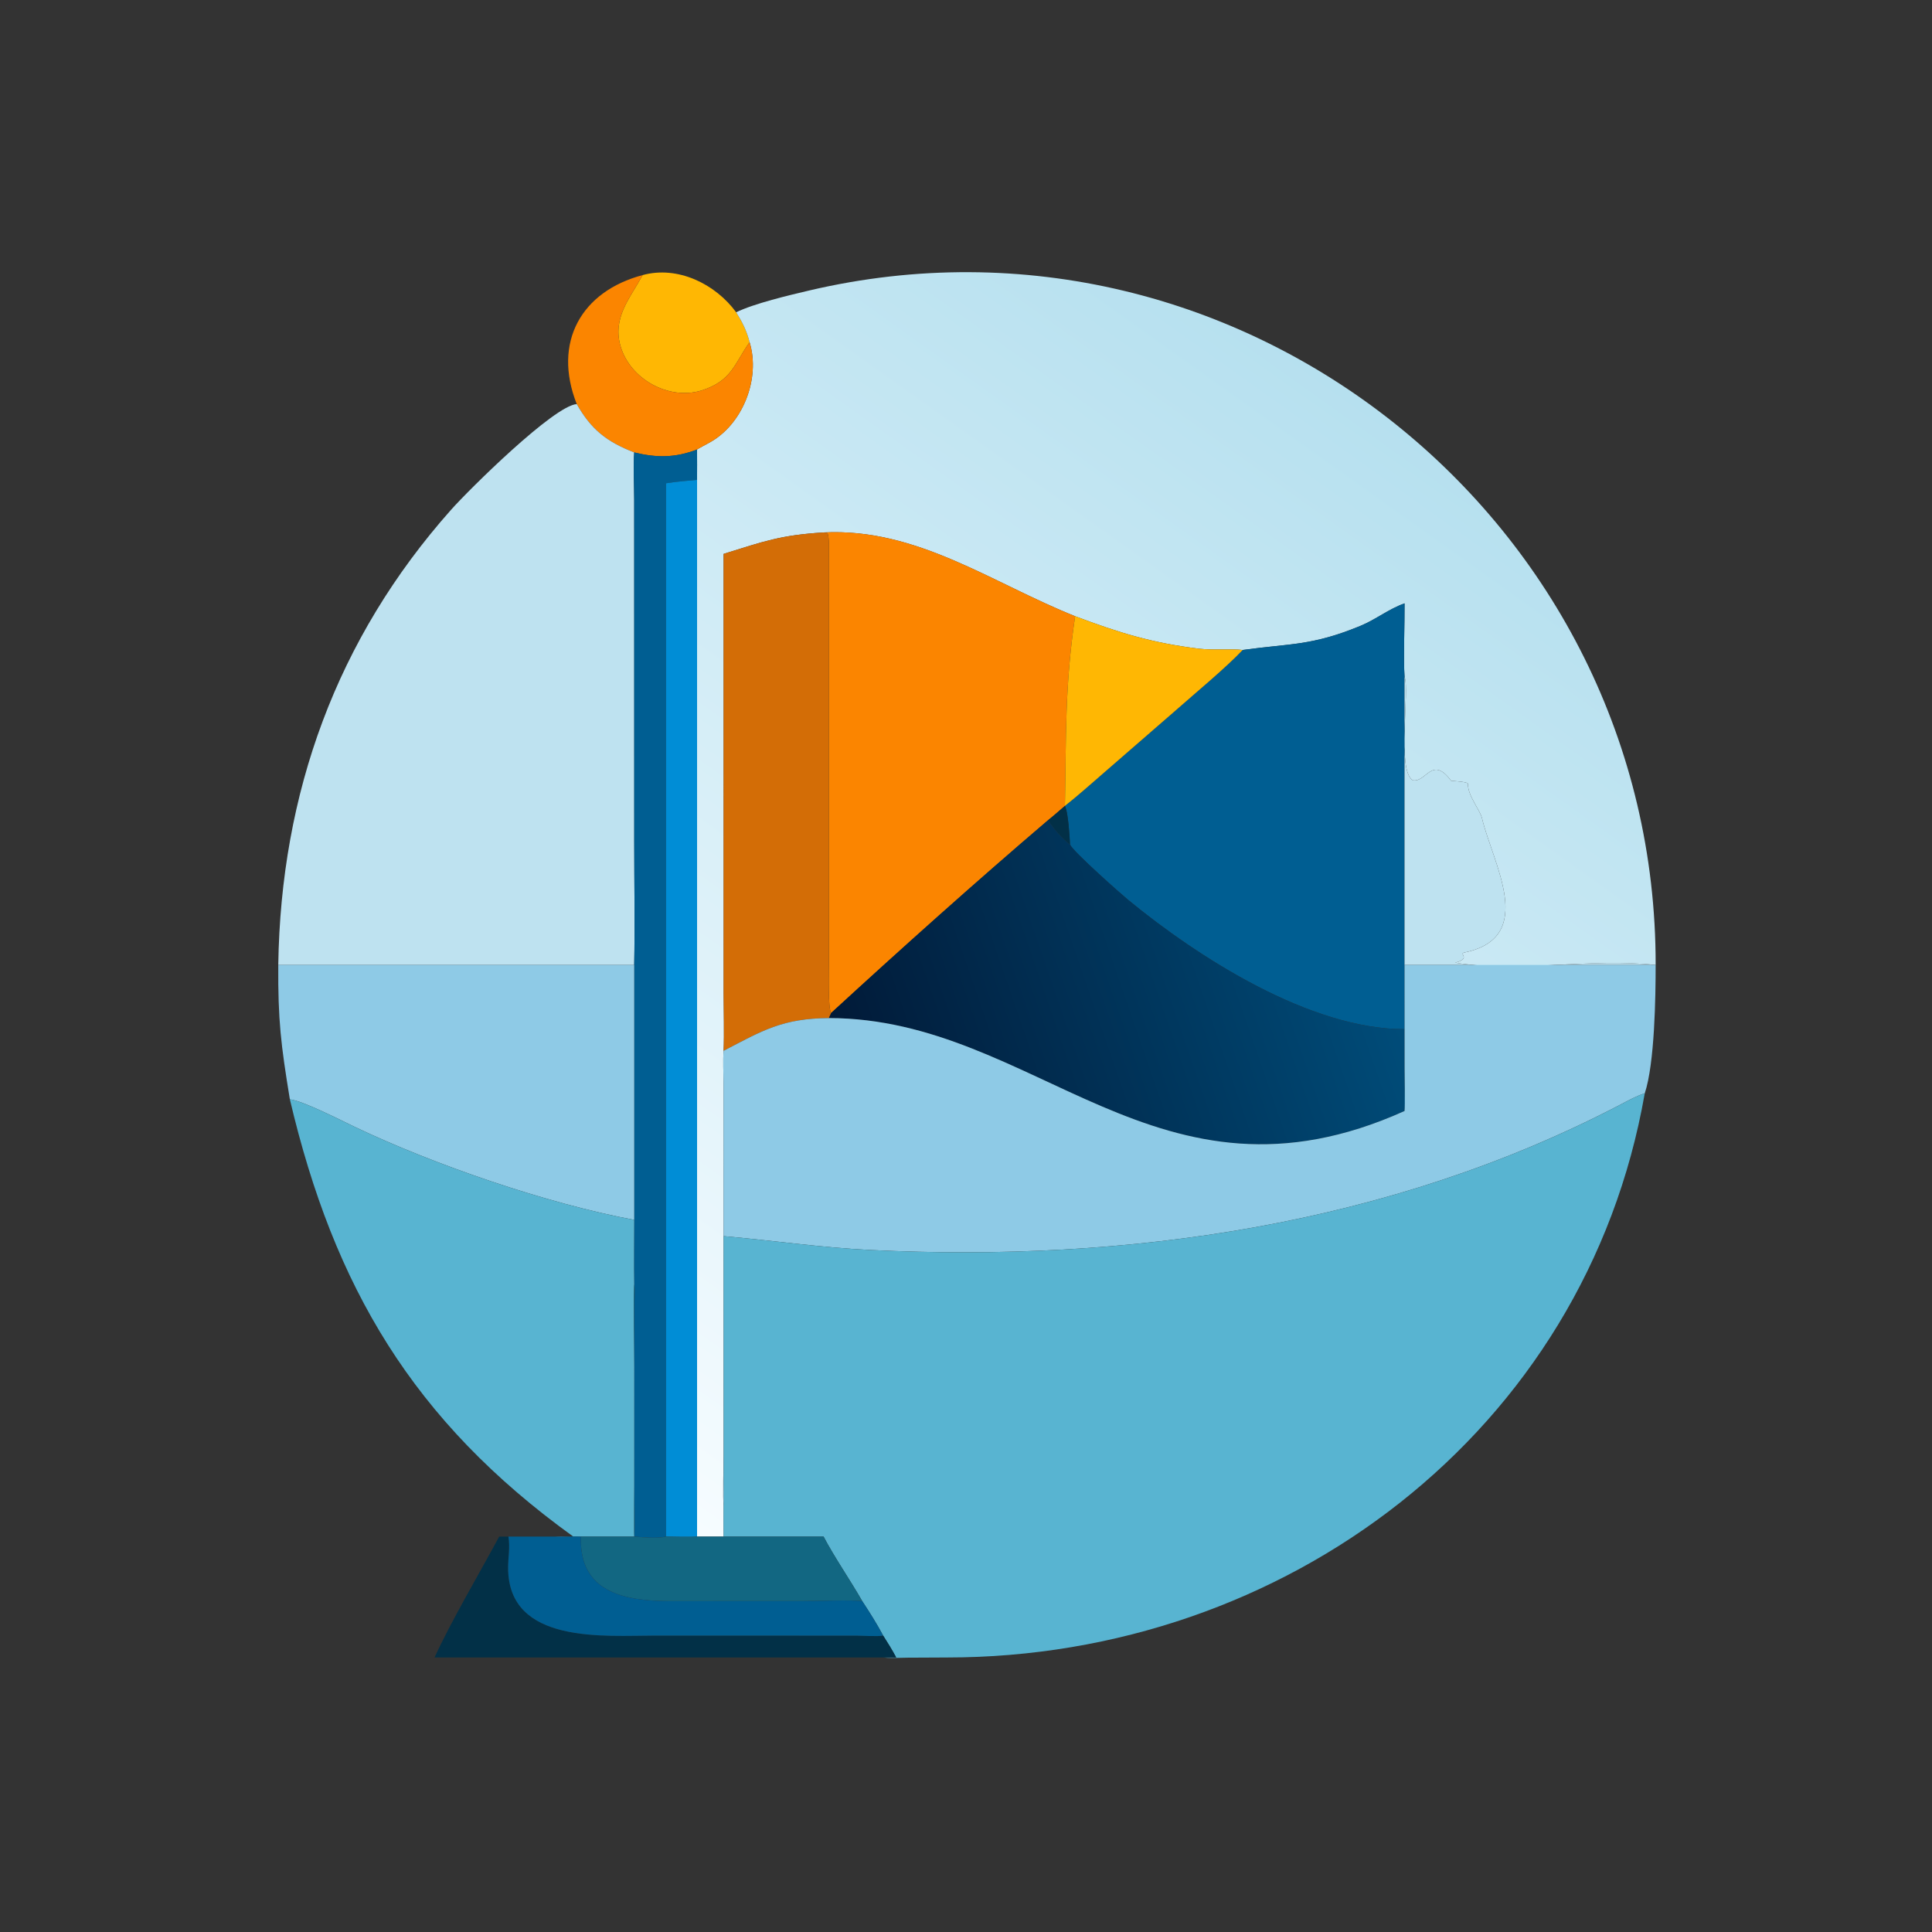 <?xml version="1.0" encoding="utf-8" ?><svg xmlns="http://www.w3.org/2000/svg" xmlns:xlink="http://www.w3.org/1999/xlink" width="1024" height="1024" viewBox="0 0 1024 1024"><rect x="0" y="0" width="1024" height="1024" fill="#333333" stroke="none"/><path fill="#FFB703" transform="scale(2 2)" d="M170.301 72.901C179.611 70.349 189.569 75.232 195.092 82.761C196.751 85.432 197.855 87.6 198.647 90.684C194.631 96.304 193.987 101.001 185.747 103.528C177.101 106.078 167.026 100.442 164.473 91.825C162.238 84.278 166.874 79.17 170.143 73.193L170.301 72.901Z"/><defs><linearGradient id="gradient_0" gradientUnits="userSpaceOnUse" x1="361.476" y1="106.414" x2="160.298" y2="388.719"><stop offset="0" stop-color="#B6E0EF"/><stop offset="1" stop-color="#F6FCFF"/></linearGradient></defs><path fill="url(#gradient_0)" transform="scale(2 2)" d="M195.092 82.761C199.827 80.433 209.126 78.235 214.437 76.987C328.714 50.135 438.976 138.053 438.762 255.724C421.621 253.858 401.957 257.782 385.654 255.122C390.044 253.924 386.386 252.777 388.128 252.414C407.51 248.376 395.558 228.746 392.754 216.865C392.233 214.661 388.969 210.891 389.004 207.698C389.01 207.17 385.067 206.972 384.555 206.907C379.487 200.075 377.985 207.445 374.401 206.784C370.081 204.18 373.659 182.833 372.221 179.39C371.894 174.592 372.267 165.05 372.221 159.898C367.992 161.4 364.632 164.165 360.536 165.856C347.646 171.182 341.932 170.502 329.526 172.225L329.313 172.257C326.817 171.89 321.369 172.357 317.682 171.904C305.18 170.368 296.48 167.653 284.92 163.306C262.761 154.442 242.99 139.853 218.256 141.106C206.882 141.808 202.474 143.442 191.762 146.784L191.769 263.232C191.776 267.937 191.957 273.844 191.762 278.478C191.579 280.76 191.732 284.718 191.746 287.153L191.753 385.436C191.747 387.374 191.555 397.641 191.762 399.009C191.725 401.768 191.733 404.453 191.762 407.211L184.725 407.211L184.725 127.167C184.761 124.519 184.727 121.782 184.725 119.126C184.936 118.946 187.452 117.597 187.86 117.378C196.81 112.594 201.608 100.349 198.647 90.684C197.855 87.6 196.751 85.432 195.092 82.761Z"/><path fill="#FB8500" transform="scale(2 2)" d="M152.846 107.086C146.366 90.661 154.113 77.186 170.301 72.901L170.143 73.193C166.874 79.17 162.238 84.278 164.473 91.825C167.026 100.442 177.101 106.078 185.747 103.528C193.987 101.001 194.631 96.304 198.647 90.684C201.608 100.349 196.81 112.594 187.86 117.378C187.452 117.597 184.936 118.946 184.725 119.126C178.929 121.352 174.035 121.343 168.073 119.9C160.818 117.069 156.707 113.893 152.846 107.086Z"/><path fill="#BEE2F0" transform="scale(2 2)" d="M73.744 255.724C74.422 210.145 89.177 169.252 119.549 135.085C124.395 129.633 146.817 107.474 152.846 107.086C156.707 113.893 160.818 117.069 168.073 119.9C167.795 123.21 168.064 128.876 168.069 132.484L168.078 223.032C168.079 233.734 168.273 245.083 168.073 255.724L73.744 255.724Z"/><path fill="#005E92" transform="scale(2 2)" d="M168.073 119.9C174.035 121.343 178.929 121.352 184.725 119.126C184.727 121.782 184.761 124.519 184.725 127.167C182.115 127.41 179.074 127.654 176.515 128.073L176.515 407.211C174.166 407.789 170.533 407.412 168.073 407.211C168.311 405.164 168.08 396.058 168.078 393.538L168.086 346.867C168.094 345.434 168.321 341.502 168.073 340.334C167.95 334.826 168.07 328.828 168.073 323.282L168.073 255.724C168.273 245.083 168.079 233.734 168.078 223.032L168.069 132.484C168.064 128.876 167.795 123.21 168.073 119.9Z"/><path fill="#008DD6" transform="scale(2 2)" d="M176.515 128.073C179.074 127.654 182.115 127.41 184.725 127.167L184.725 407.211C182.825 407.378 178.55 407.241 176.515 407.211L176.515 128.073Z"/><path fill="#FB8500" transform="scale(2 2)" d="M218.256 141.106C242.99 139.853 262.761 154.442 284.92 163.306C282.144 181.981 282.568 195.415 282.214 213.57L282.214 213.57C280.773 214.806 279.235 216.177 277.759 217.348C258.729 233.579 238.697 251.515 220.284 268.432C219.365 267.456 219.665 256.901 219.665 254.793L219.657 147.844C219.654 146.459 219.858 142.075 219.241 141.24L218.256 141.106Z"/><path fill="#D36D06" transform="scale(2 2)" d="M191.762 146.784C202.474 143.442 206.882 141.808 218.256 141.106L219.241 141.24C219.858 142.075 219.654 146.459 219.657 147.844L219.665 254.793C219.665 256.901 219.365 267.456 220.284 268.432C220.083 268.883 219.882 269.355 219.667 269.798C207.402 269.891 202.152 273.048 191.762 278.478C191.957 273.844 191.776 267.937 191.769 263.232L191.762 146.784Z"/><path fill="#005E92" transform="scale(2 2)" d="M329.313 172.257L329.526 172.225C341.932 170.502 347.646 171.182 360.536 165.856C364.632 164.165 367.992 161.4 372.221 159.898C372.267 165.05 371.894 174.592 372.221 179.39L372.221 255.724L372.239 283.015C372.24 284.774 372.402 293.084 372.221 294.425C372.046 293.39 372.179 289.259 372.184 288.001L372.221 272.74C347.184 272.796 317.388 253.639 298.962 238.466C297.138 236.964 284.352 225.666 283.562 223.806C283.484 221.87 283.074 215.115 282.214 213.57L282.214 213.57C285.701 210.835 289.432 207.461 292.82 204.548L311.425 188.387C316.458 183.934 324.898 176.95 329.313 172.257Z"/><path fill="#FFB703" transform="scale(2 2)" d="M284.92 163.306C296.48 167.653 305.18 170.368 317.682 171.904C321.369 172.357 326.817 171.89 329.313 172.257C324.898 176.95 316.458 183.934 311.425 188.387L292.82 204.548C289.432 207.461 285.701 210.835 282.214 213.57C282.568 195.415 282.144 181.981 284.92 163.306Z"/><path fill="#BEE2F0" transform="scale(2 2)" d="M372.221 179.39C373.659 182.833 370.081 204.18 374.401 206.784C377.985 207.445 379.487 200.075 384.555 206.907C385.067 206.972 389.01 207.17 389.004 207.698C388.969 210.891 392.233 214.661 392.754 216.865C395.558 228.746 407.51 248.376 388.128 252.414C386.386 252.777 390.044 253.924 385.654 255.122C401.957 257.782 421.621 253.858 438.762 255.724L438.762 255.724L372.221 255.724L372.221 179.39Z"/><path fill="#023047" transform="scale(2 2)" d="M277.759 217.348C279.235 216.177 280.773 214.806 282.214 213.57C283.074 215.115 283.484 221.87 283.562 223.806C281.771 222.513 278.849 219.236 277.759 217.348Z"/><defs><linearGradient id="gradient_1" gradientUnits="userSpaceOnUse" x1="227.654" y1="289.771" x2="361.332" y2="243.729"><stop offset="0" stop-color="#011A38"/><stop offset="1" stop-color="#004C79"/></linearGradient></defs><path fill="url(#gradient_1)" transform="scale(2 2)" d="M220.284 268.432C238.697 251.515 258.729 233.579 277.759 217.348C278.849 219.236 281.771 222.513 283.562 223.806C284.352 225.666 297.138 236.964 298.962 238.466C317.388 253.639 347.184 272.796 372.221 272.74L372.184 288.001C372.179 289.259 372.046 293.39 372.221 294.425C306.723 323.952 274.676 269.862 219.667 269.798C219.882 269.355 220.083 268.883 220.284 268.432Z"/><path fill="#8ECAE6" transform="scale(2 2)" d="M372.221 255.724L438.762 255.724C438.765 264.041 438.522 281.817 435.872 289.767C434.104 290.217 431.335 291.738 429.642 292.624C368.546 324.601 298.825 334.633 230.546 331.255C217.497 330.61 204.741 328.731 191.762 327.588L191.794 392.074C191.802 393.615 191.925 397.749 191.762 399.009C191.555 397.641 191.747 387.374 191.753 385.436L191.746 287.153C191.732 284.718 191.579 280.76 191.762 278.478C202.152 273.048 207.402 269.891 219.667 269.798C274.676 269.862 306.723 323.952 372.221 294.425C372.402 293.084 372.24 284.774 372.239 283.015L372.221 255.724Z"/><path fill="#8ECAE6" transform="scale(2 2)" d="M73.744 255.724L168.073 255.724L168.073 323.282C144.814 318.934 114.892 308.599 94.015 298.639C90.275 296.854 80.257 291.707 76.817 291.34C74.435 276.801 73.65 270.321 73.744 255.724Z"/><path fill="#58B4D1" transform="scale(2 2)" d="M191.762 327.588C204.741 328.731 217.497 330.61 230.546 331.255C298.825 334.633 368.546 324.601 429.642 292.624C431.335 291.738 434.104 290.217 435.872 289.767C420.184 379.604 340.313 439.262 250.945 439.252L240.52 439.303C238.586 439.327 235.903 439.481 234.045 439.243C235.111 439.193 236.419 439.237 237.505 439.243C236.353 437.124 235.352 435.48 234.045 433.448C232.376 430.305 230.457 427.283 228.503 424.312C225.328 418.747 221.082 412.612 218.256 407.211L191.762 407.211C191.733 404.453 191.725 401.768 191.762 399.009C191.925 397.749 191.802 393.615 191.794 392.074L191.762 327.588Z"/><path fill="#58B4D1" transform="scale(2 2)" d="M76.817 291.34C80.257 291.707 90.275 296.854 94.015 298.639C114.892 308.599 144.814 318.934 168.073 323.282C168.07 328.828 167.95 334.826 168.073 340.334C167.876 347.375 168.083 355.226 168.083 362.335L168.073 407.211L153.951 407.211C151.65 407.142 149.362 407.291 146.966 407.211C148.054 407.09 150.717 407.193 151.929 407.211C109.417 376.587 88.484 340.932 76.817 291.34Z"/><path fill="#126782" transform="scale(2 2)" d="M168.073 407.211L168.083 362.335C168.083 355.226 167.876 347.375 168.073 340.334C168.321 341.502 168.094 345.434 168.086 346.867L168.078 393.538C168.08 396.058 168.311 405.164 168.073 407.211C170.533 407.412 174.166 407.789 176.515 407.211C178.55 407.241 182.825 407.378 184.725 407.211L191.762 407.211L218.256 407.211C221.082 412.612 225.328 418.747 228.503 424.312C225.582 423.947 216.513 424.295 212.859 424.302L177.216 424.316C165.218 424.239 153.433 421.836 153.951 407.211L168.073 407.211Z"/><path fill="#023047" transform="scale(2 2)" d="M132.289 407.211L134.74 407.211C135.213 410.123 134.664 412.567 134.656 415.427C134.602 435.882 160.331 433.443 173.789 433.447L227.03 433.464C228.63 433.47 232.681 433.734 234.045 433.448C235.352 435.48 236.353 437.124 237.505 439.243C236.419 439.237 235.111 439.193 234.045 439.243L115.156 439.243C119.645 429.474 127.011 417.023 132.289 407.211Z"/><path fill="#005E92" transform="scale(2 2)" d="M134.74 407.211L146.966 407.211C149.362 407.291 151.65 407.142 153.951 407.211C153.433 421.836 165.218 424.239 177.216 424.316L212.859 424.302C216.513 424.295 225.582 423.947 228.503 424.312C230.457 427.283 232.376 430.305 234.045 433.448C232.681 433.734 228.63 433.47 227.03 433.464L173.789 433.447C160.331 433.443 134.602 435.882 134.656 415.427C134.664 412.567 135.213 410.123 134.74 407.211Z"/></svg>